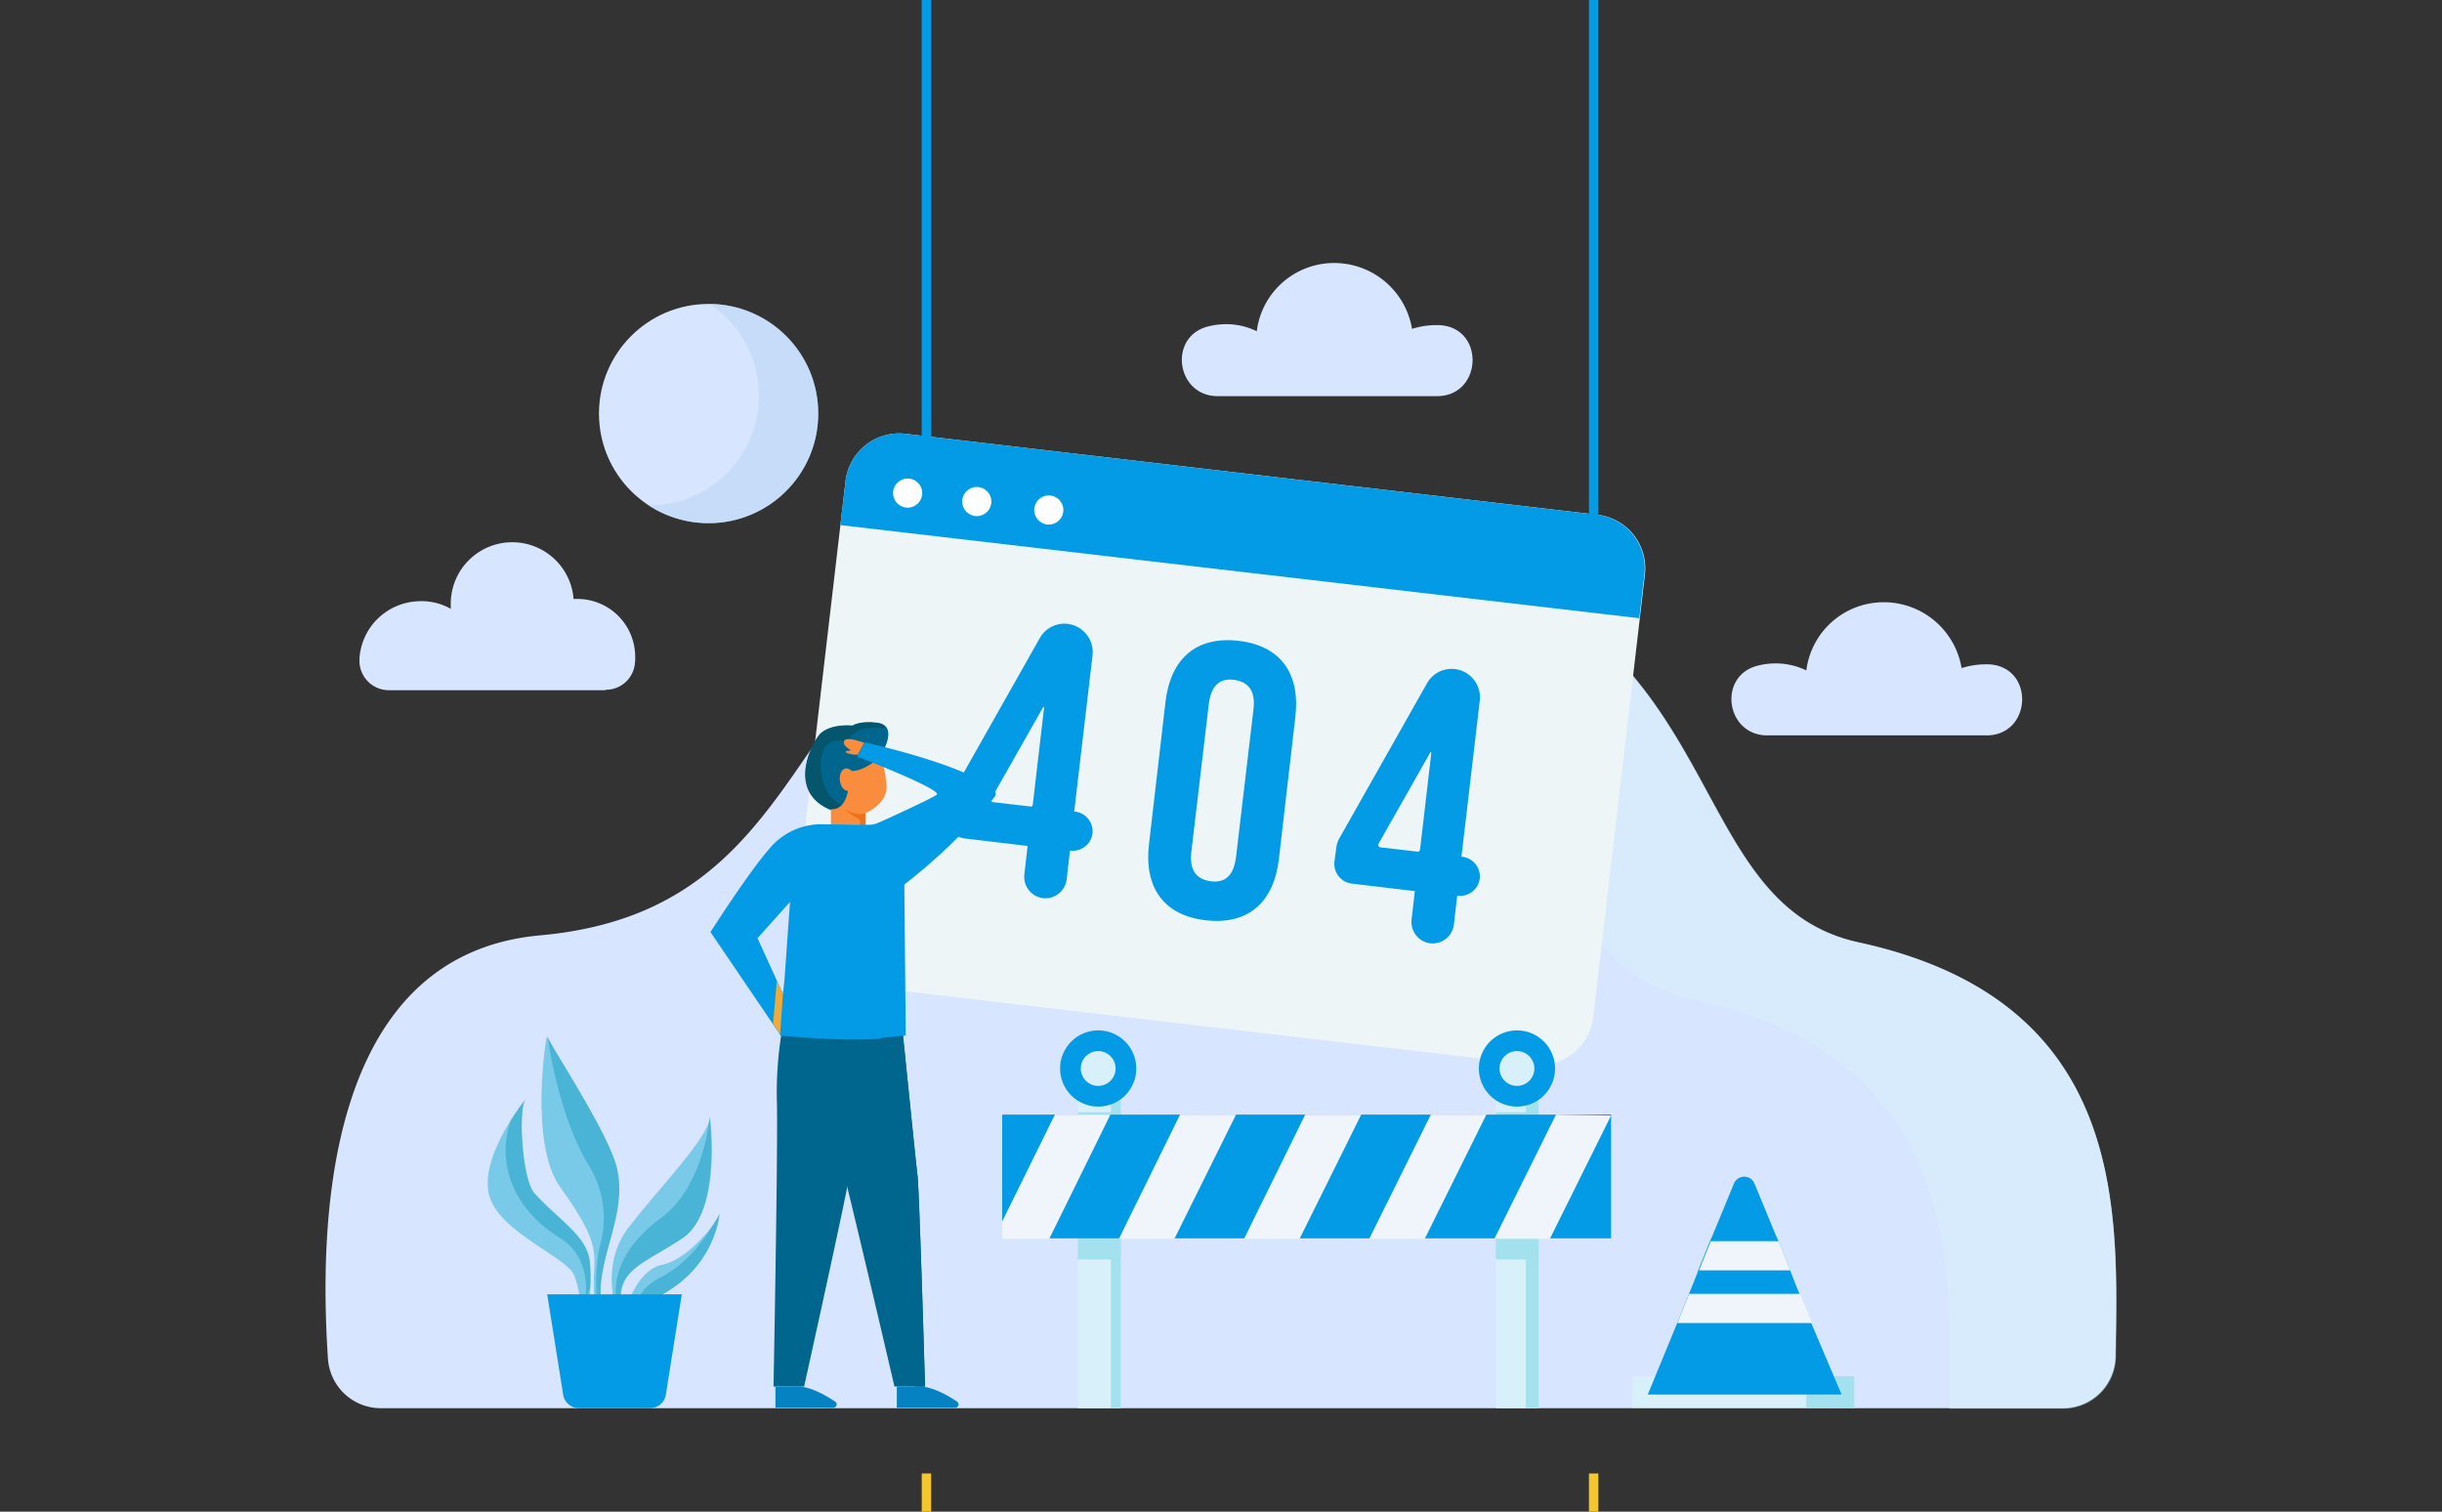 <svg id="OBJECTS" xmlns="http://www.w3.org/2000/svg" viewBox="0 0 519 321.3"><rect x="0" y="0" width="519" height="321.3" fill="#333333" stroke="none"/><defs><style>.cls-1{fill:#f5c62c;}.cls-2{fill:#d7e5ff;}.cls-3,.cls-7{fill:#d7f0f9;}.cls-10,.cls-3{opacity:0.55;isolation:isolate;}.cls-4{fill:#79c9e8;}.cls-5{fill:#49b4d6;}.cls-6{fill:#f77e2d;}.cls-8{fill:#a3e1ef;}.cls-9{fill:#edf5f7;}.cls-10{fill:#bad4f4;}.cls-11{fill:#00668e;}.cls-12{fill:#0582c1;}.cls-13{fill:#05556d;}.cls-14{fill:#f98d3d;}.cls-15{fill:#ed701b;}.cls-16{fill:none;}.cls-17{fill:#039be5;}.cls-18{fill:#efaa3a;}.cls-19{fill:#fff;}.cls-20{fill:#f0f5fc;}</style></defs><title>error-5-azur</title><rect class="cls-1" x="195.9" y="313.17" width="2" height="144.3"/><rect class="cls-1" x="337.7" y="313.17" width="2" height="166.5"/><path class="cls-2" d="M438.4,299.3a11.21,11.21,0,0,0,11.2-11c.5-30.5,2.9-75.5-54.6-88-46.5-10.1-18.9-92.7-144.2-87.4-89.9,3.8-66,79.6-136,85.9-46.5,4.2-46.9,63-45.1,90a11.25,11.25,0,0,0,11.2,10.5Z"/><path class="cls-3" d="M395.1,200.3c-46.5-10.1-18.9-92.7-144.2-87.4-21.4.9-36.3,5.9-47.6,13.1a113.63,113.63,0,0,1,12.2-1c125.3-5.3,97.7,77.3,144.2,87.4,56.9,12.3,55.1,56.5,54.6,87h24.2a11.21,11.21,0,0,0,11.2-11C450.1,257.8,452.5,212.8,395.1,200.3Z"/><path class="cls-4" d="M128.7,279s-2-1.9-.7-8.9,4.7-13.9,3.1-21.5-14.7-27-14.8-28.3-4,22.5,2.7,31.9,7.6,12.6,7.3,17.5.1,8.9.8,10Z"/><path class="cls-5" d="M127.5,264.8c-.8,3.2-1.3,11.1,0,13,.1.2.3.1.5-.3-.4-1.3-.6-3.6.1-7.4,1.3-7.1,4.7-13.9,3.1-21.5s-14.7-27-14.8-28.3c0,0,2,16.1,8.6,27.2A21.18,21.18,0,0,1,127.5,264.8Z"/><path class="cls-4" d="M131.1,278.5s-3.8-9.6,2.7-17.9,16.9-19,17.1-23.2c0,0,2.7,20-5.8,25.7s-14.4,6.6-12.9,15.3Z"/><path class="cls-5" d="M140.2,259.1c-9.4,6.9-10.2,14.8-8.8,18.5a.9.9,0,0,0,.6.6c-1.3-8.4,4.6-9.4,13-15s5.8-25.7,5.8-25.7S149.7,252.3,140.2,259.1Z"/><path class="cls-4" d="M124.8,278.7a35.39,35.39,0,0,0,.6-10.6c-.7-5.5-6.4-8.6-11.7-14.4-2.8-3-3.6-18.7-1.9-20.2,0,0-9.4,11.4-8,19.8s16.9,13.8,18.3,17.9a22.81,22.81,0,0,1,1.3,7.4Z"/><path class="cls-5" d="M108.6,238.1c-3.1,8.5.1,18.7,10.4,25,7.6,4.7,5.2,14.4,5.2,14.4l1.2-3.8a35.49,35.49,0,0,0-.1-5.6c-.7-5.5-6.4-8.6-11.7-14.4-2.7-2.9-3.5-17.6-2-20C111.2,234.4,109.9,236,108.6,238.1Z"/><path class="cls-5" d="M111.6,233.9l.2-.2A.22.22,0,0,0,111.6,233.9Z"/><path class="cls-4" d="M133.1,278.1s2.2-8.2,7.7-9.3,11.8-9.2,12.1-10.8C152.9,258,151.9,273.3,133.1,278.1Z"/><path class="cls-5" d="M140.4,271.5c-3.4,1.7-4.7,3.9-5.2,6,16.8-5.4,17.7-19.5,17.7-19.5a7,7,0,0,1-.9,1.6C150.3,262.5,146.4,268.5,140.4,271.5Z"/><polygon class="cls-6" points="224.2 236.9 236 236.9 232.9 243.3 221.1 243.3 224.2 236.9"/><polygon class="cls-6" points="250.8 236.9 262.7 236.9 259.5 243.3 247.7 243.3 250.8 236.9"/><polygon class="cls-6" points="277.4 236.9 289.3 236.9 286.1 243.3 274.3 243.3 277.4 236.9"/><polygon class="cls-6" points="304.1 236.9 315.9 236.9 312.7 243.3 300.9 243.3 304.1 236.9"/><polygon class="cls-6" points="342.4 236.9 342.4 237.1 339.3 243.3 327.5 243.3 330.7 236.9 342.4 236.9"/><rect class="cls-7" x="229.1" y="263.3" width="9.1" height="36"/><rect class="cls-8" x="236.1" y="263.3" width="2.1" height="36"/><rect class="cls-7" x="317.9" y="263.3" width="9.1" height="36"/><rect class="cls-8" x="324.3" y="263.3" width="2.7" height="36"/><rect class="cls-8" x="229.1" y="263.2" width="9.1" height="4.5"/><rect class="cls-8" x="317.9" y="263.2" width="9.1" height="4.5"/><rect class="cls-7" x="229.1" y="232.8" width="9.1" height="4.1"/><rect class="cls-8" x="236.1" y="232.8" width="2.1" height="4.1"/><rect class="cls-7" x="317.9" y="232.8" width="9.1" height="4.1"/><rect class="cls-8" x="324.3" y="232.8" width="2.7" height="4.1"/><rect class="cls-8" x="229.1" y="236.4" width="9.1" height="0.5"/><rect class="cls-8" x="317.9" y="236.4" width="9.1" height="0.5"/><path class="cls-9" d="M339.5,109.4,192.4,92.2a11.47,11.47,0,0,0-12.7,10.1l-11,94.1a11.47,11.47,0,0,0,10.1,12.7l147.1,17.2a11.47,11.47,0,0,0,12.7-10.1l11-94.1A11.47,11.47,0,0,0,339.5,109.4Z"/><rect class="cls-7" x="346.9" y="292.5" width="47.2" height="6.7"/><rect class="cls-8" x="383.9" y="292.5" width="10.2" height="6.7"/><path class="cls-2" d="M128.7,146.6a6.17,6.17,0,0,0,6.2-5.3,9.15,9.15,0,0,0,.1-1.7,12.29,12.29,0,0,0-12.3-12.3h-.8a13.07,13.07,0,0,0-26.1,1.1v1a12.52,12.52,0,0,0-7-1.6,13,13,0,0,0-12.4,12.1v.2a6.26,6.26,0,0,0,6.2,6.6h46.1v-.1Z"/><path class="cls-2" d="M422.2,156.3c9.7,0,10.3-14.6.5-15.1h-.8a16.87,16.87,0,0,0-5,.8,16.77,16.77,0,0,0-16.5-14,16.56,16.56,0,0,0-16.5,14.5,14.85,14.85,0,0,0-6.6-1.5,15.83,15.83,0,0,0-3.8.5c-8.5,2.2-6.7,14.8,2.1,14.8Z"/><path class="cls-2" d="M305.4,84.2c9.7,0,10.3-14.6.5-15.1h-.8a16.87,16.87,0,0,0-5,.8,16.77,16.77,0,0,0-16.5-14,16.56,16.56,0,0,0-16.5,14.5,14.85,14.85,0,0,0-6.6-1.5,15.83,15.83,0,0,0-3.8.5c-8.5,2.2-6.7,14.8,2.1,14.8Z"/><circle class="cls-2" cx="150.6" cy="87.9" r="23.3"/><path class="cls-10" d="M150.8,64.6A23.32,23.32,0,0,1,138,107.4h-.2a23.34,23.34,0,0,0,36.1-19.5A23.22,23.22,0,0,0,150.8,64.6Z"/><path class="cls-11" d="M166.8,215.8a79.66,79.66,0,0,0-1.7,17.8c.3,8.1-.7,61.1-.7,61.1h6.5s9.2-41.5,9.6-44.8,5-36.1,5-36.1Z"/><path class="cls-11" d="M171.1,213.4a144.67,144.67,0,0,0,4,19.4c2.5,8,15,61.9,15,61.9h6.5s-1.2-41.5-1.6-44.8-3.7-36.1-3.7-36.1Z"/><path class="cls-12" d="M190.6,294.7v4.5H203a.71.71,0,0,0,.4-1.3c-1.8-1.2-4.7-2.9-7.4-3.2Z"/><path class="cls-12" d="M164.8,294.7v4.5h12.3a.71.71,0,0,0,.4-1.3c-1.8-1.2-4.7-2.9-7.4-3.2Z"/><path class="cls-11" d="M187.1,160.7s4.2-6.4-.6-7.1c-3.7-.5-5.3.6-5.3.6s-4.3-.5-6.7,1.6c-1.6,1.4-7.5,12.2,2,16.2s7.5-6.1,7.5-6.1Z"/><path class="cls-13" d="M186.4,153.7c-3.7-.5-5.3.6-5.3.6s-4.3-.5-6.7,1.6c-1.6,1.4-7.5,12.2,2,16.2,4.5,1.8,6.4.6,7.2-1.2-9.1,2.6-10.1-8.4-8.6-11.5s5.2-1.7,5.2-1.7c1.4-3.6,6.1-3.2,8-2.9C188,154.2,187.4,153.8,186.4,153.7Z"/><path class="cls-14" d="M181.1,163.9s-1.3-1.3-2.2,0-.3,4.1,1.3,4.2c0,0-.5,4.1-3.6,3.9v3.3H184v-2.5s4.6-1.9,4.4-5.7a20.78,20.78,0,0,0-1.3-6.4S184.5,163.6,181.1,163.9Z"/><path class="cls-15" d="M182.2,173.9c.7.3.6.8.6,1.5h1.1v-2.5s-1.8.6-4.4-.9A16.57,16.57,0,0,0,182.2,173.9Z"/><path class="cls-14" d="M183.7,157.9s-3.8-1.5-4.3-.4c-.3.7.5,1.4,1.5,2l-.9.1a.21.21,0,0,0-.1.4,5.88,5.88,0,0,0,2.4.4Z"/><polygon class="cls-16" points="161 199.4 166.1 215.9 166 215 166.1 215.9 167.8 191.8 161 199.4"/><path class="cls-17" d="M144.9,275.1H116.3l3.4,21.4a3.42,3.42,0,0,0,3.3,2.8h15.2a3.42,3.42,0,0,0,3.3-2.8Z"/><rect class="cls-17" x="213" y="236.9" width="129.4" height="26.3"/><circle class="cls-17" cx="233.4" cy="227.1" r="8.1"/><circle class="cls-17" cx="322.4" cy="227.1" r="8.1"/><path class="cls-17" d="M391.4,296.4H350.2l6.3-15.3h0l2.5-6.2.7-1.7,1.1-2.8.2-.6,2.5-6.2.5-1.1,4.5-10.9a2.36,2.36,0,0,1,4.4,0l4.5,10.9.5,1.1,2.5,6.2.2.6,1.1,2.8.7,1.7,2.5,6.2h0Z"/><rect class="cls-17" x="195.9" y="-47.4" width="2" height="144.3"/><rect class="cls-17" x="337.7" y="-47.4" width="2" height="166.5"/><path class="cls-17" d="M348.4,131.4l1.1-9.3a11.47,11.47,0,0,0-10.1-12.7l-147-17.2a11.47,11.47,0,0,0-12.7,10.1l-1.1,9.3Z"/><path class="cls-17" d="M202.4,168.5,221,135.6a6,6,0,0,1,5.9-3h0a6.06,6.06,0,0,1,5.3,6.7l-3.9,33.2h.2a4.23,4.23,0,0,1,3.7,4.6h0a4.23,4.23,0,0,1-4.6,3.7h-.2l-.7,6.1a4.58,4.58,0,0,1-5,4h0a4.58,4.58,0,0,1-4-5l.7-6.1L205,178.2a4.23,4.23,0,0,1-3.7-4.6l.4-3A4.76,4.76,0,0,1,202.4,168.5Zm17.1,2.5,2.4-20.6c0-.1-.2-.2-.2-.1l-11,19.4a.52.52,0,0,0,.4.8l7.8.9A.44.44,0,0,0,219.5,171Z"/><path class="cls-17" d="M284.7,178.1l18.6-32.9a6,6,0,0,1,5.9-3h0a6.06,6.06,0,0,1,5.3,6.7l-3.9,33.2h.2a4.23,4.23,0,0,1,3.7,4.6h0a4.23,4.23,0,0,1-4.6,3.7h-.2l-.7,6.1a4.58,4.58,0,0,1-5,4h0a4.58,4.58,0,0,1-4-5l.7-6.1-13.4-1.6a4.23,4.23,0,0,1-3.7-4.6l.4-3A5.22,5.22,0,0,1,284.7,178.1Zm17.1,2.5,2.4-20.6c0-.1-.2-.2-.2-.1l-11,19.4a.52.52,0,0,0,.4.8l7.8.9C301.5,181.1,301.7,180.9,301.8,180.6Z"/><path class="cls-17" d="M247.7,149.2c1.1-9.3,6.6-14,15.5-13s13.2,6.9,12.1,16.2l-3.5,30.2c-1.1,9.3-6.6,14-15.5,13s-13.2-6.9-12.1-16.2Zm5.5,31.8c-.5,4.1,1.2,5.9,4.1,6.3s4.9-1,5.4-5.2l3.7-31.3c.5-4.1-1.2-5.9-4.1-6.3s-4.9,1-5.4,5.2Z"/><path class="cls-17" d="M211,167.5c-7.3-5.4-27.2-9.7-27.2-9.7l-1.6,3s18.1,7,16.9,8.1c-.7.6-9.5,4.7-12.5,6a4.64,4.64,0,0,1-2.1.4l-9.2-.1a14.38,14.38,0,0,0-11.8,5.2c-4.6,5.3-12.5,17.7-12.5,17.7l13.3,19.6,1.5,2.2h0v.2a7.31,7.31,0,0,0,1.3.1c4.3.4,18,1.5,25.2-.1h.2l-.3-32.1a122.32,122.32,0,0,0,19.1-18.5A1.34,1.34,0,0,0,211,167.5Zm-44.6,43.7-1.3-2.8-4.1-9,6.9-7.7-1.2,16.9Z"/><polygon class="cls-18" points="165.1 208.4 166.4 211.2 165.8 219.8 165.8 219.8 164.3 217.6 165.1 208.4"/><path class="cls-11" d="M195,249.9c-.3-2.4-2.1-20.1-3.1-29.8l-4.7.5s6.8,55.8,7.2,74.1h2.2S195.4,253.2,195,249.9Z"/><circle class="cls-19" cx="192.9" cy="104.8" r="3.1"/><circle class="cls-19" cx="207.6" cy="106.6" r="3.1"/><circle class="cls-19" cx="222.9" cy="108.4" r="3.1"/><polygon class="cls-20" points="236 236.9 223 263.3 213 263.3 213 259.6 224.2 236.9 236 236.9"/><polygon class="cls-20" points="250.8 236.9 237.8 263.3 249.6 263.3 262.7 236.9 250.8 236.9"/><polygon class="cls-20" points="289.3 236.9 276.2 263.3 264.4 263.3 277.4 236.9 289.3 236.9"/><polygon class="cls-20" points="315.9 236.9 302.8 263.3 291 263.3 304.1 236.9 315.9 236.9"/><polygon class="cls-20" points="330.7 236.9 317.6 263.3 329.4 263.3 342.4 237.1 330.7 236.9"/><circle class="cls-7" cx="233.4" cy="227.1" r="3.7"/><circle class="cls-7" cx="322.4" cy="227.1" r="3.7"/><polygon class="cls-20" points="380.5 270 361.1 270 363.6 263.8 378 263.8 380.5 270"/><polygon class="cls-20" points="385.1 281.2 385.1 281.2 356.5 281.2 356.5 281.2 359 275 382.6 275 385.1 281.2"/></svg>